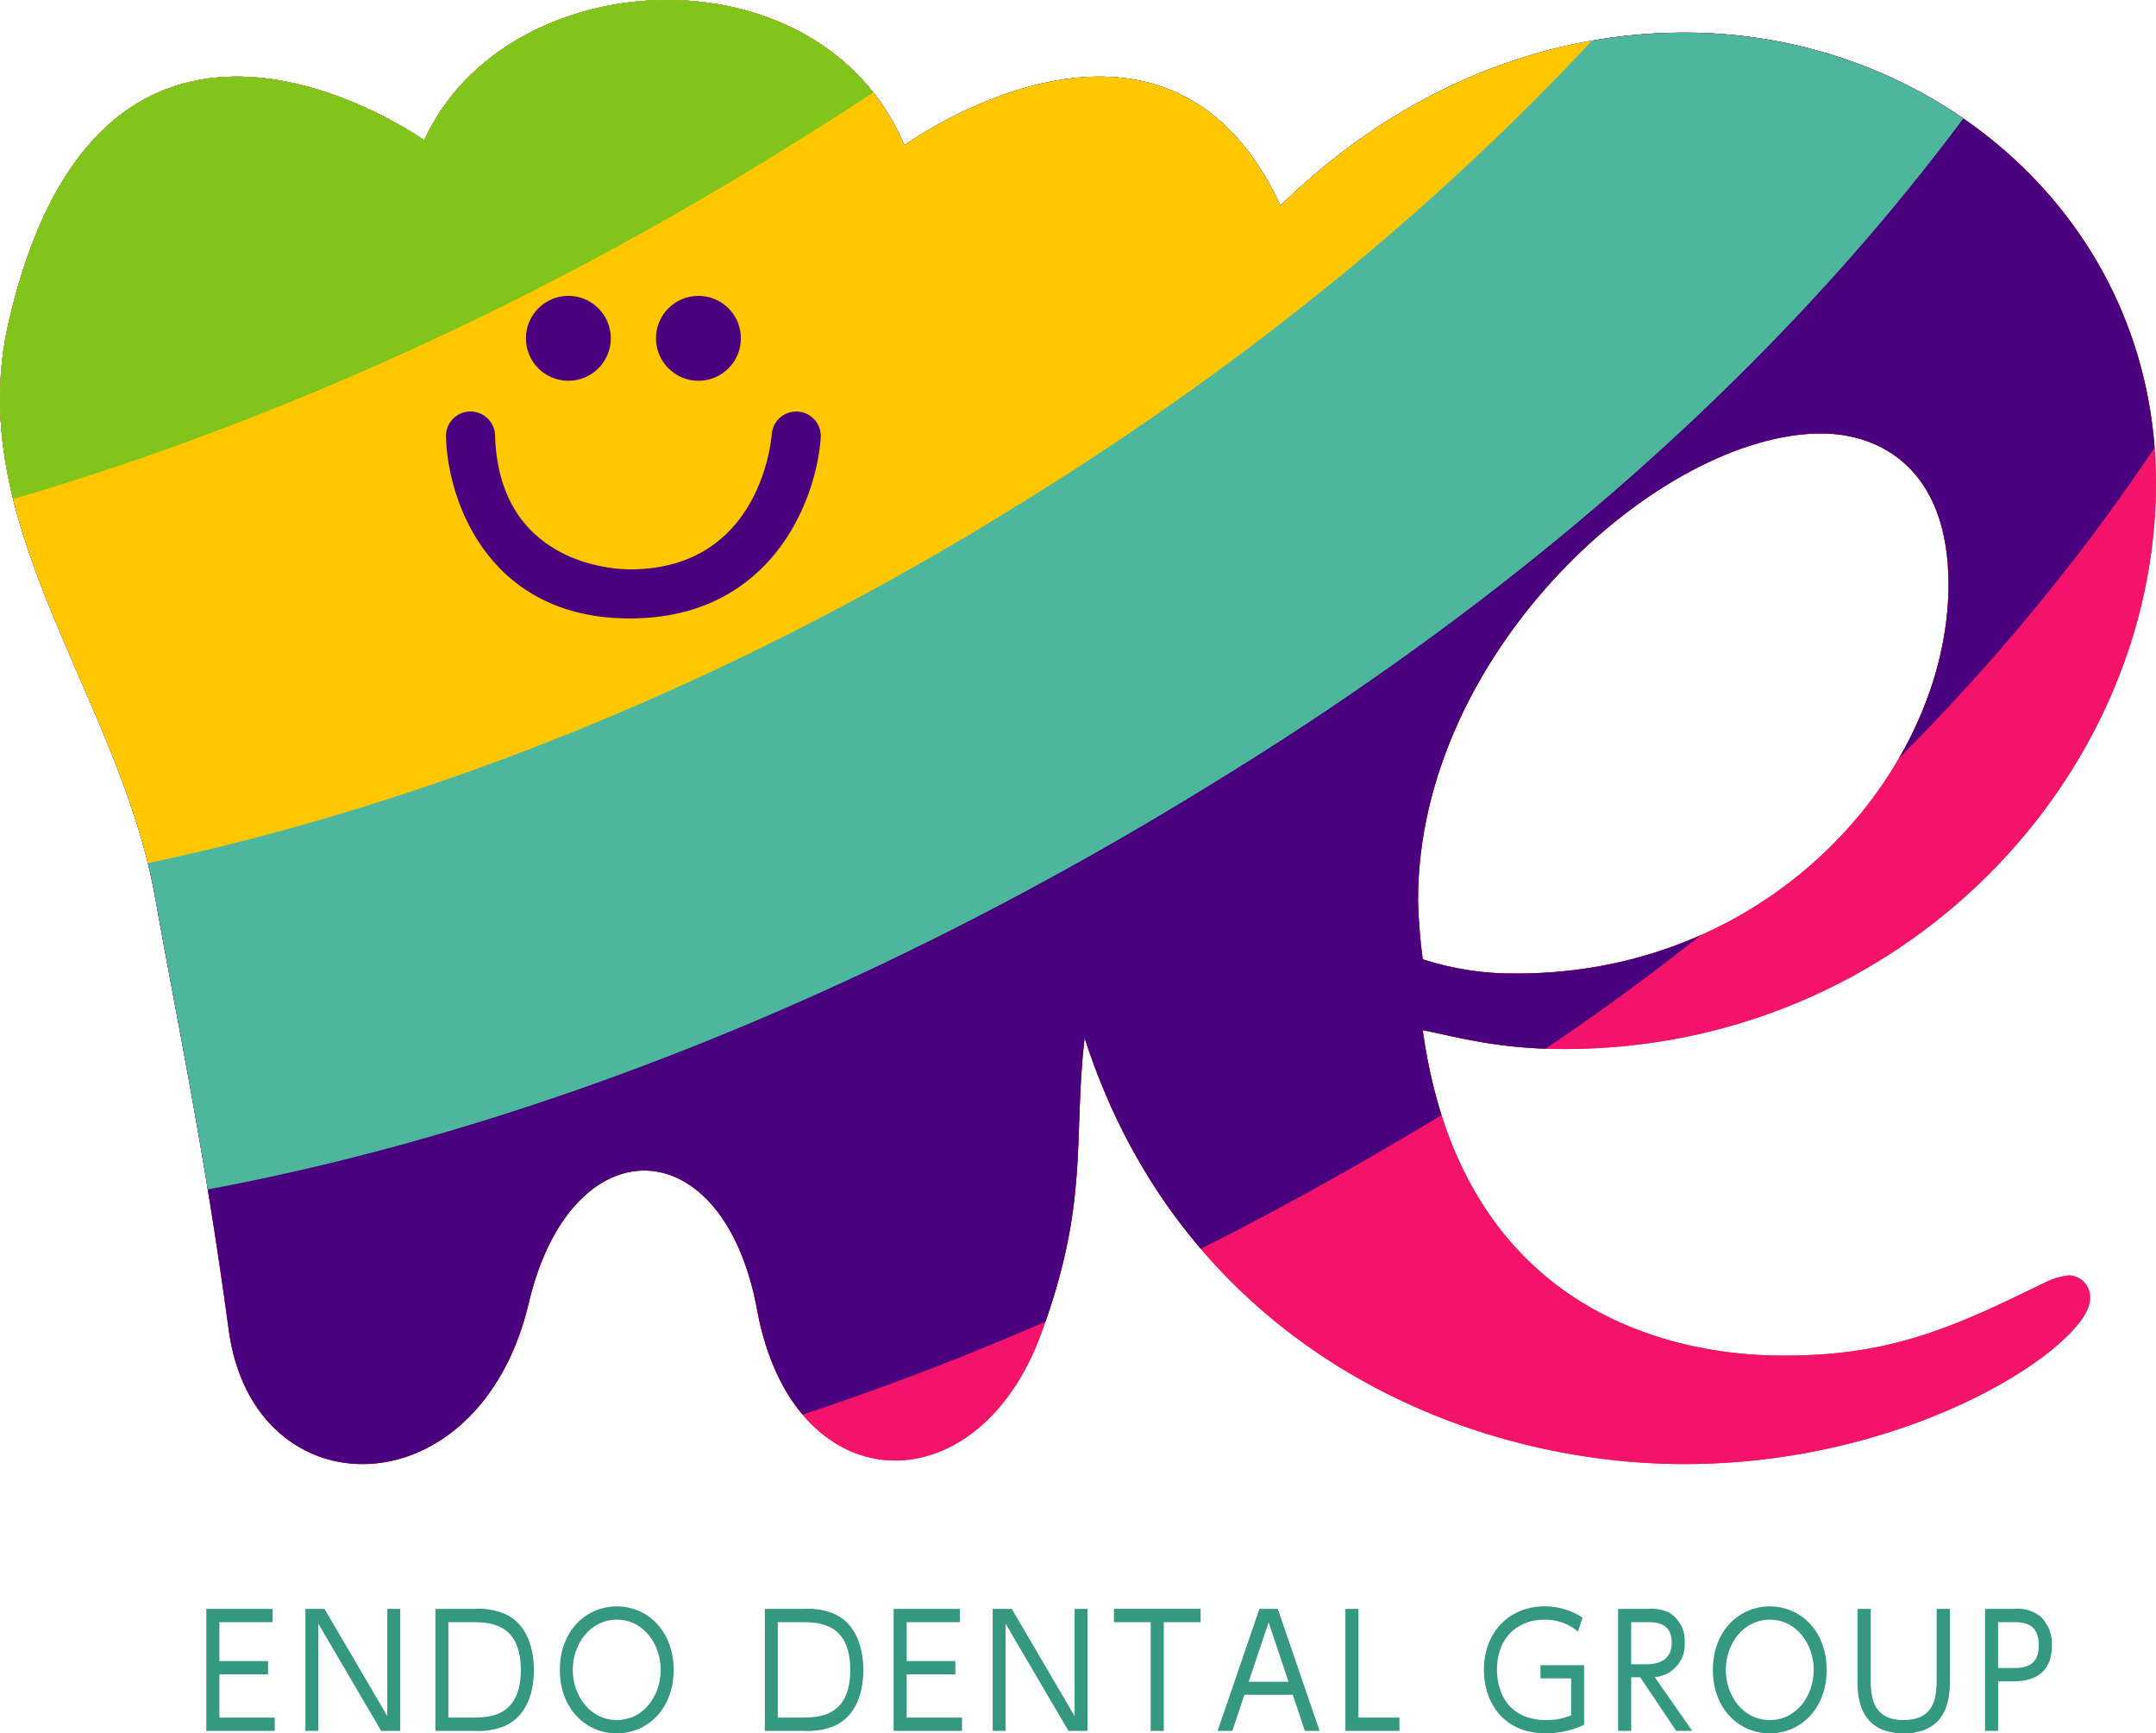 <svg xmlns="http://www.w3.org/2000/svg" xmlns:xlink="http://www.w3.org/1999/xlink" width="228.17" height="183.396" viewBox="0 0 228.17 183.396">
  <defs>
    <clipPath id="clip-path">
      <path id="Path_637624" data-name="Path 637624" d="M218.938,134.943a7.365,7.365,0,0,0-2.5.747c-9.232,4.492-15.969,7.737-27.448,7.737-4.742,0-33.683,0-38.424-34.435,3.742.75,7.982,2,14.97,2,35.681,0,62.629-28.694,62.629-59.886,0-27.946-23.454-47.658-49.9-47.658-16.163,0-31.083,6.883-42.752,18.305-12.231-26.382-39.8-6.382-39.8-6.382C86.757-5.843,53.573-4.22,44.9,14.844c0,0-34.065-24.294-44.009,19.385C-3.987,55.639,12.64,73.666,16.421,94.972c2.356,13.272,5.17,26.373,7.79,45.758s26.516,19.316,31.746-2.868c4.461-18.922,20.593-18.681,24.167.722,3.787,20.559,23.2,21.007,30.008,2.67,5.223-14.061,3.4-20.822,4.654-31.438,10.362,32.236,39.514,45.088,63.48,45.088,24.451,0,42.915-12.725,42.915-17.467A2.3,2.3,0,0,0,218.938,134.943Zm-26.2-89.079c6.237,0,13.474,3.742,13.474,15.969C206.211,81.3,187.747,103,160.55,103a31.043,31.043,0,0,1-9.981-1.5,57.383,57.383,0,0,1-.5-6.238C150.07,68.82,175.771,45.863,192.737,45.863Z" transform="translate(0 0)" fill="none"/>
    </clipPath>
  </defs>
  <g id="アートワーク_1" data-name="アートワーク 1" transform="translate(43.545 35)">
    <g id="アートワーク_1-2" data-name="アートワーク 1" transform="translate(-43.545 -35)">
      <g id="Group_26265" data-name="Group 26265" transform="translate(21.834 169.963)">
        <path id="Path_637603" data-name="Path 637603" d="M35.656,232.581v1.409H30.51v4.571h5.854v1.409h-7.24V227.061h7.019v1.409H30.51v4.111Z" transform="translate(-29.124 -226.8)" fill="#349980"/>
        <path id="Path_637604" data-name="Path 637604" d="M45.131,227.061,51.78,238.4V227.061h1.371v12.908h-2.02l-6.65-11.335v11.335H43.111V227.061Z" transform="translate(-32.625 -226.8)" fill="#349980"/>
        <path id="Path_637605" data-name="Path 637605" d="M61.465,227.061h4.261a7.065,7.065,0,0,1,2.994.491c2.919,1.212,3.17,4.751,3.17,5.963,0,1.7-.412,4.783-3.14,5.963a7.446,7.446,0,0,1-3.14.491H61.465Zm1.371,11.5h2.418c1.8,0,5.249,0,5.249-5.045s-3.48-5.045-5.176-5.045H62.836Z" transform="translate(-37.219 -226.8)" fill="#349980"/>
        <path id="Path_637606" data-name="Path 637606" d="M85.062,226.712c3.317,0,6.016,2.67,6.016,6.716s-2.7,6.716-6.016,6.716-6.03-2.637-6.03-6.716S81.759,226.712,85.062,226.712Zm0,12.023c2.817,0,4.645-2.572,4.645-5.308s-1.828-5.308-4.645-5.308-4.659,2.556-4.659,5.308S82.247,238.736,85.062,238.736Z" transform="translate(-41.617 -226.712)" fill="#349980"/>
        <path id="Path_637607" data-name="Path 637607" d="M107.97,227.061h4.261a7.067,7.067,0,0,1,2.993.491c2.919,1.212,3.17,4.751,3.17,5.963,0,1.7-.412,4.783-3.14,5.963a7.448,7.448,0,0,1-3.141.491H107.97Zm1.371,11.5h2.418c1.8,0,5.249,0,5.249-5.045s-3.48-5.045-5.176-5.045h-2.492Z" transform="translate(-48.86 -226.8)" fill="#349980"/>
        <path id="Path_637608" data-name="Path 637608" d="M132.679,232.581v1.409h-5.147v4.571h5.854v1.409h-7.24V227.061h7.019v1.409h-5.633v4.111Z" transform="translate(-53.41 -226.8)" fill="#349980"/>
        <path id="Path_637609" data-name="Path 637609" d="M142.154,227.061,148.8,238.4V227.061h1.371v12.908h-2.02l-6.65-11.335v11.335h-1.371V227.061Z" transform="translate(-56.911 -226.8)" fill="#349980"/>
        <path id="Path_637610" data-name="Path 637610" d="M162.527,239.969h-1.385v-11.5h-3.893v-1.409h9.172v1.409h-3.893Z" transform="translate(-61.195 -226.8)" fill="#349980"/>
        <path id="Path_637611" data-name="Path 637611" d="M174.715,236.153l-1.268,3.817h-1.563l4.423-12.908h1.947l4.424,12.908h-1.563l-1.268-3.817Zm4.675-1.377-2.109-6.29-2.108,6.29Z" transform="translate(-64.859 -226.8)" fill="#349980"/>
        <path id="Path_637612" data-name="Path 637612" d="M191.309,227.061v11.5h4.335v1.409h-5.721V227.061Z" transform="translate(-69.374 -226.8)" fill="#349980"/>
        <path id="Path_637613" data-name="Path 637613" d="M219.43,229.382a5.3,5.3,0,0,0-3.553-1.262c-2.92,0-5.014,2-5.014,5.258,0,2.572,1.3,5.357,5.219,5.357a6.53,6.53,0,0,0,2.625-.508v-3.9h-3.243v-1.393h4.615v6.306a9.429,9.429,0,0,1-4.055.9c-4.586,0-6.547-3.392-6.547-6.733,0-3.916,2.655-6.7,6.415-6.7a7.23,7.23,0,0,1,4.025,1.195Z" transform="translate(-74.269 -226.712)" fill="#349980"/>
        <path id="Path_637614" data-name="Path 637614" d="M231.606,227.061a4.314,4.314,0,0,1,2.272.426,3.509,3.509,0,0,1,1.592,3.161,3.453,3.453,0,0,1-3.171,3.637l3.967,5.684h-1.7l-3.8-5.668h-.958v5.668h-1.386V227.061Zm-1.8,1.409v4.455h1.548c.723,0,2.742-.082,2.742-2.277,0-2.178-1.725-2.178-2.727-2.178Z" transform="translate(-79.011 -226.8)" fill="#349980"/>
        <path id="Path_637615" data-name="Path 637615" d="M247.829,226.712c3.317,0,6.016,2.67,6.016,6.716s-2.7,6.716-6.016,6.716-6.031-2.637-6.031-6.716S244.526,226.712,247.829,226.712Zm0,12.023c2.817,0,4.644-2.572,4.644-5.308s-1.828-5.308-4.644-5.308-4.66,2.556-4.66,5.308S245.013,238.736,247.829,238.736Z" transform="translate(-82.36 -226.712)" fill="#349980"/>
        <path id="Path_637616" data-name="Path 637616" d="M271.994,227.061v7.584c0,1.409,0,5.587-4.881,5.587s-4.895-4.161-4.895-5.587v-7.584h1.4v7.486c0,1.769.163,4.276,3.48,4.276s3.495-2.49,3.495-4.276v-7.486Z" transform="translate(-87.471 -226.8)" fill="#349980"/>
        <path id="Path_637617" data-name="Path 637617" d="M283.241,227.061a3.944,3.944,0,0,1,2.861.819,4.023,4.023,0,0,1,1.194,3.031c0,3.817-3.155,3.817-4.291,3.817h-1.4v5.242h-1.386V227.061Zm-.088,6.258c.958,0,2.757,0,2.757-2.392,0-2.457-1.755-2.457-2.757-2.457H281.6v4.849Z" transform="translate(-91.977 -226.8)" fill="#349980"/>
      </g>
      <path id="Path_637618" data-name="Path 637618" d="M218.938,134.943a7.365,7.365,0,0,0-2.5.747c-9.232,4.492-15.969,7.737-27.448,7.737-4.742,0-33.683,0-38.424-34.435,3.742.75,7.982,2,14.97,2,35.681,0,62.629-28.694,62.629-59.886,0-27.946-23.454-47.658-49.9-47.658-16.163,0-31.083,6.883-42.752,18.305-12.231-26.382-39.8-6.382-39.8-6.382C86.757-5.843,53.573-4.22,44.9,14.844c0,0-34.065-24.294-44.009,19.385C-3.987,55.639,12.64,73.666,16.421,94.972c2.356,13.272,5.17,26.373,7.79,45.758s26.516,19.316,31.746-2.868c4.461-18.922,20.593-18.681,24.167.722,3.787,20.559,23.2,21.007,30.008,2.67,5.223-14.061,3.4-20.822,4.654-31.438,10.362,32.236,39.514,45.088,63.48,45.088,24.451,0,42.915-12.725,42.915-17.467A2.3,2.3,0,0,0,218.938,134.943Zm-26.2-89.079c6.237,0,13.474,3.742,13.474,15.969C206.211,81.3,187.747,103,160.55,103a31.043,31.043,0,0,1-9.981-1.5,57.383,57.383,0,0,1-.5-6.238C150.07,68.82,175.771,45.863,192.737,45.863Z" transform="translate(0 0)" fill="#fe330a"/>
      <g id="Group_26268" data-name="Group 26268">
        <g id="Group_26267" data-name="Group 26267" clip-path="url(#clip-path)">
          <g id="Group_26266" data-name="Group 26266" transform="translate(-120.518 -185.387)">
            <path id="Path_637619" data-name="Path 637619" d="M239.945-65.775c6.988,29.37,7.079,62.815,1.354,103.78-5.67,39.359-30.259,86.918-78.134,107.806-48.78,19.505-91.992,19.879-132.784,18.495-40.124-2.931-77.827-7.62-100.145-33.943-20.158-24.983-25.058-58.124-10.8-96.739C-66.382-4.456-33.043-48.011,21.66-81.478c53.416-32.964,108.349-44.24,147.4-39.191C208.811-115.763,232.679-94.533,239.945-65.775Z" transform="translate(142.731 215.881)" fill="#f4136b"/>
            <path id="Path_637620" data-name="Path 637620" d="M218.294-118.151c9.824,29.526,11.5,57.429-2.755,92.038C201.345,7.464,171.227,47.748,118.781,78.2,67.459,108.559,20.15,119.715-18.147,120.316c-38.407-.025-67.8-10.606-85.836-38.212-15.663-28.445-18.51-61.151-4.135-99.563,14.387-37.64,46-80.986,99.546-112.888C43.77-161.661,96.01-172.2,136.44-168.68,177.154-164.995,206.058-147.257,218.294-118.151Z" transform="translate(149.922 227.773)" fill="#4a017d"/>
            <path id="Path_637621" data-name="Path 637621" d="M192.076-168.358c14.853,28.557,16.671,57.548,1.743,92.073-15,33.819-46.746,73.172-100.682,106.142C40.289,62.477-11.2,76.648-50.5,76.281c-39.676-.5-67.163-15.544-80.675-44.494-11.012-29.685-13.372-61.582-.047-99.762,13.33-37.144,42.344-80.572,94.184-109.393,50.682-28.262,98.988-36.327,139.361-34.384C142.62-209.154,174.985-196.55,192.076-168.358Z" transform="translate(155.65 238.461)" fill="#4db79d"/>
            <path id="Path_637622" data-name="Path 637622" d="M162.166-211.634c18.714,24.012,22.857,55.109,8.637,91.967C156.583-83.335,124-41.242,69.251-7.37,15.752,26.018-39.43,38.542-78.622,34.9c-39.936-3.49-63.881-23.14-72.062-50.673-7.582-27.978-7.322-58.139,2.606-95.553,9.506-36.087,39.818-79.46,88.364-103.238,49.373-23.506,92.6-26.922,130.641-26.983C108.663-240.246,141.219-235.6,162.166-211.634Z" transform="translate(159.565 245.849)" fill="#ffc700"/>
            <path id="Path_637623" data-name="Path 637623" d="M144.4-230.065c16.913,16.829,20.665,42.6,5.1,75.852C134.127-121.463,99.439-81.239,44.116-46.967-10.122-12.9-64.752,1.237-99.935,0-136.251-1-153.12-17.375-157.971-39.032c-4.137-22.335-4.664-48.716,5.384-83.771,9.348-33.751,40.252-75.529,88.518-98.2C-14.844-243.77,26.791-245.821,61.9-247.287,96.845-247.277,125.263-246.681,144.4-230.065Z" transform="translate(160.759 247.287)" fill="#80c41c"/>
          </g>
        </g>
      </g>
      <g id="Group_26270" data-name="Group 26270" transform="translate(47.196 31.303)">
        <g id="Group_26269" data-name="Group 26269" transform="translate(8.463)">
          <circle id="Ellipse_4123" data-name="Ellipse 4123" cx="4.492" cy="4.492" r="4.492" fill="#4a017d"/>
          <circle id="Ellipse_4124" data-name="Ellipse 4124" cx="4.492" cy="4.492" r="4.492" transform="translate(13.766)" fill="#4a017d"/>
        </g>
        <path id="Path_637625" data-name="Path 637625" d="M82.417,79.931c-15.119,0-19.343-12.67-19.462-19.37a2.6,2.6,0,0,1,5.193-.1h0c.341,13.877,12.844,14.279,14.269,14.279,13.869,0,14.985-13.805,15.025-14.394a2.6,2.6,0,0,1,5.183.334C102.208,67.338,97.447,79.931,82.417,79.931Z" transform="translate(-62.955 -45.801)" fill="#4a017d"/>
      </g>
    </g>
  </g>
</svg>
